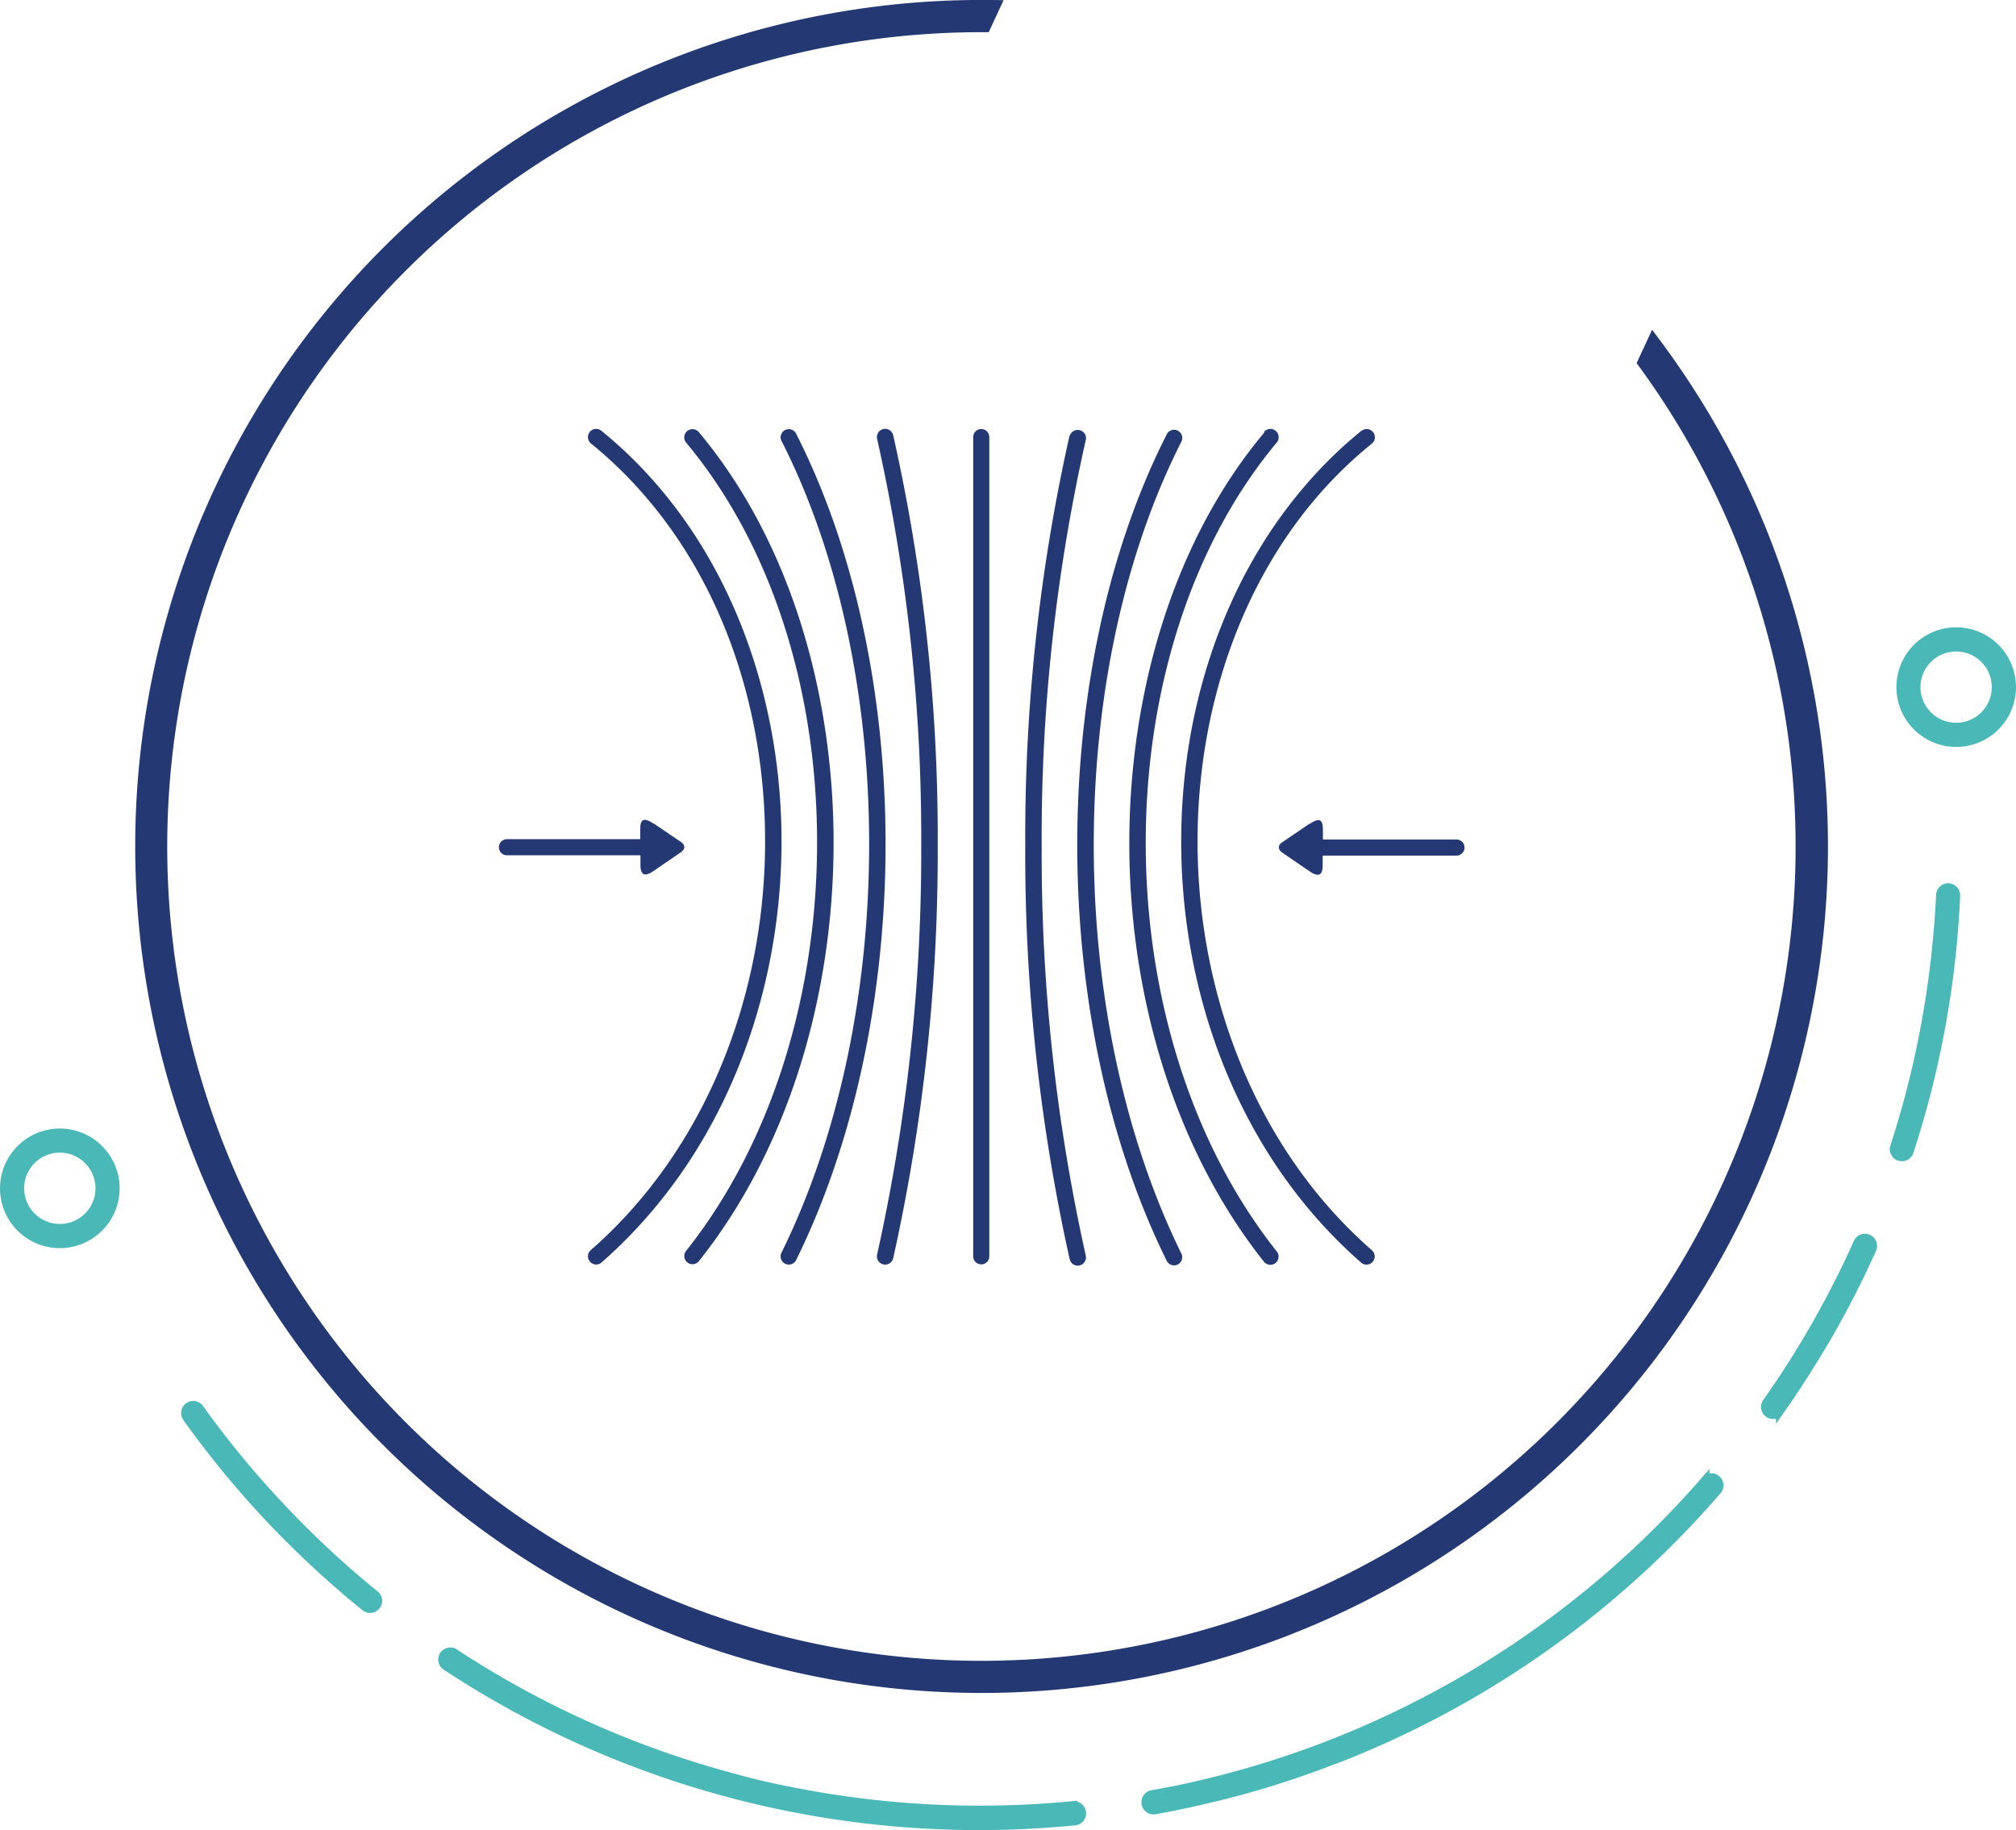 <?xml version="1.0" encoding="UTF-8"?> <svg xmlns="http://www.w3.org/2000/svg" xmlns:xlink="http://www.w3.org/1999/xlink" viewBox="0 0 250.53 227.41"><defs><style>.cls-1,.cls-4,.cls-6{fill:none;}.cls-2{clip-path:url(#clip-path);}.cls-3,.cls-8{fill:#243874;}.cls-3,.cls-7{fill-rule:evenodd;}.cls-4{stroke:#243874;stroke-width:2px;}.cls-4,.cls-6{stroke-miterlimit:10;}.cls-5,.cls-7{fill:#4ab8b6;}.cls-6{stroke:#4ab8b6;}</style><clipPath id="clip-path" transform="translate(0 0)"><rect class="cls-1" width="250.53" height="227.41"></rect></clipPath></defs><title>icon-adaptable</title><g id="Layer_2" data-name="Layer 2"><g id="Layer_1-2" data-name="Layer 1"><g class="cls-2"><path class="cls-3" d="M205.51,42.91A104.18,104.18,0,1,1,123.16,1l-.93,2a102.18,102.18,0,1,0,82.31,42Z" transform="translate(0 0)"></path><path class="cls-4" d="M205.51,42.91A104.18,104.18,0,1,1,123.16,1l-.93,2a102.18,102.18,0,1,0,82.31,42Z" transform="translate(0 0)"></path><path class="cls-5" d="M10.5,141.44a6.93,6.93,0,1,0,3.15,9.28,6.92,6.92,0,0,0-3.15-9.28m1.35,8.4a4.93,4.93,0,1,1-2.23-6.61,4.92,4.92,0,0,1,2.23,6.61" transform="translate(0 0)"></path><path class="cls-6" d="M10.5,141.44a6.93,6.93,0,1,0,3.15,9.28A6.92,6.92,0,0,0,10.5,141.44Zm1.35,8.4a4.93,4.93,0,1,1-2.23-6.61A4.92,4.92,0,0,1,11.85,149.84Z" transform="translate(0 0)"></path><path class="cls-5" d="M246.16,79.16a6.93,6.93,0,1,0,3.15,9.29,6.93,6.93,0,0,0-3.15-9.29m1.35,8.4a4.93,4.93,0,1,1-2.23-6.6,4.93,4.93,0,0,1,2.23,6.6" transform="translate(0 0)"></path><path class="cls-6" d="M246.16,79.16a6.93,6.93,0,1,0,3.15,9.29A6.93,6.93,0,0,0,246.16,79.16Zm1.35,8.4a4.93,4.93,0,1,1-2.23-6.6A4.93,4.93,0,0,1,247.51,87.56Z" transform="translate(0 0)"></path><path class="cls-7" d="M35.11,187.45a118.22,118.22,0,0,0,11.52,10.69,1,1,0,1,1-1.28,1.54,122.4,122.4,0,0,1-11.93-11.07,119.05,119.05,0,0,1-10.23-12.46A1,1,0,0,1,24.83,175a117.47,117.47,0,0,0,10.28,12.45" transform="translate(0 0)"></path><path class="cls-6" d="M35.11,187.45a118.22,118.22,0,0,0,11.52,10.69,1,1,0,1,1-1.28,1.54,122.4,122.4,0,0,1-11.93-11.07,119.05,119.05,0,0,1-10.23-12.46A1,1,0,0,1,24.83,175,117.47,117.47,0,0,0,35.11,187.45Z" transform="translate(0 0)"></path><path class="cls-7" d="M242.15,110.25a1,1,0,0,1,.94,1.06,119.52,119.52,0,0,1-5.79,31.79,1,1,0,0,1-1.26.64,1,1,0,0,1-.64-1.27,117.8,117.8,0,0,0,3.93-15.66,120.7,120.7,0,0,0,1.77-15.62,1,1,0,0,1,1.05-.94" transform="translate(0 0)"></path><path class="cls-6" d="M242.15,110.25a1,1,0,0,1,.94,1.06,119.52,119.52,0,0,1-5.79,31.79,1,1,0,0,1-1.26.64,1,1,0,0,1-.64-1.27,117.8,117.8,0,0,0,3.93-15.66,120.7,120.7,0,0,0,1.77-15.62A1,1,0,0,1,242.15,110.25Z" transform="translate(0 0)"></path><path class="cls-7" d="M133.38,224.31a1,1,0,1,1,.17,2l-2.38.21-.08,0a120.38,120.38,0,0,1-75.63-19.45,1,1,0,1,1,1.12-1.65,119,119,0,0,0,34.71,15.48c3.56,1,7,1.67,10.32,2.25h0a119.39,119.39,0,0,0,31.77,1.14" transform="translate(0 0)"></path><path class="cls-6" d="M133.38,224.31a1,1,0,1,1,.17,2l-2.38.21-.08,0a120.38,120.38,0,0,1-75.63-19.45,1,1,0,1,1,1.12-1.65,119,119,0,0,0,34.71,15.48c3.56,1,7,1.67,10.32,2.25h0a119.39,119.39,0,0,0,31.77,1.14Z" transform="translate(0 0)"></path><path class="cls-7" d="M211.94,183.88a1,1,0,0,1,1.51,1.31,119.87,119.87,0,0,1-47.55,33.48s0,0-.06,0a115.71,115.71,0,0,1-11.67,3.86c-3.77,1-7.33,1.81-10.63,2.4a1,1,0,1,1-.36-2c.76-.13,1.53-.28,2.31-.44l.1,0a119,119,0,0,0,66.35-38.64" transform="translate(0 0)"></path><path class="cls-6" d="M211.94,183.88a1,1,0,0,1,1.51,1.31,119.87,119.87,0,0,1-47.55,33.48s0,0-.06,0a115.71,115.71,0,0,1-11.67,3.86c-3.77,1-7.33,1.81-10.63,2.4a1,1,0,1,1-.36-2c.76-.13,1.53-.28,2.31-.44l.1,0a119,119,0,0,0,66.35-38.64Z" transform="translate(0 0)"></path><path class="cls-7" d="M232.15,153.88a1,1,0,0,1,.53,1.33,119.09,119.09,0,0,1-5.6,10.95c-2,3.38-3.94,6.44-5.88,9.17a1,1,0,1,1-1.63-1.15c1.85-2.62,3.75-5.55,5.62-8.77a119.33,119.33,0,0,0,5.64-11,1,1,0,0,1,1.32-.52" transform="translate(0 0)"></path><path class="cls-6" d="M232.15,153.88a1,1,0,0,1,.53,1.33,119.09,119.09,0,0,1-5.6,10.95c-2,3.38-3.94,6.44-5.88,9.17a1,1,0,1,1-1.63-1.15c1.85-2.62,3.75-5.55,5.62-8.77a119.33,119.33,0,0,0,5.64-11A1,1,0,0,1,232.15,153.88Z" transform="translate(0 0)"></path><path class="cls-8" d="M120.94,54.31a1,1,0,0,1,2,0V156.1a1,1,0,0,1-2,0Zm-39.71,48,3.38,2.3c.48.32.66.83,0,1.29l-3.33,2.28c-1.41,1-1.66.22-1.69-.61v-1.3H63a1,1,0,0,1,0-2H79.56v-1.06c0-1.07.13-1.91,1.67-.86m81.5,0-3.38,2.3c-.48.32-.65.83,0,1.29l3.33,2.28c1.41,1,1.67.22,1.69-.61v-1.3H181a1,1,0,0,0,0-2H164.4v-1.06c0-1.07-.13-1.91-1.67-.86M73.44,55.1a1,1,0,0,1,1.29-1.58A54.92,54.92,0,0,1,81.44,60c10.38,11.88,15.61,28,15.68,44.21s-5,32.68-15.27,45.28a60.13,60.13,0,0,1-7.09,7.37,1,1,0,0,1-1.44-.1,1,1,0,0,1,.1-1.43,58.27,58.27,0,0,0,6.85-7.12c9.94-12.23,14.88-28.2,14.81-44S90,72.85,79.91,61.35a52.42,52.42,0,0,0-6.47-6.25M85.27,55a1,1,0,0,1,1.57-1.31C98,67,103.59,85.79,103.59,104.7s-5.58,38-16.74,52a1,1,0,0,1-1.59-1.27c10.86-13.67,16.28-32.3,16.28-50.77S96.12,68,85.27,55m11.85-.2a1,1,0,1,1,1.81-.92c7.42,14.59,11.12,32.76,11.12,51s-3.7,36.64-11.11,51.68a1,1,0,1,1-1.83-.9c7.27-14.75,10.9-32.81,10.9-50.78s-3.63-35.8-10.89-50.1M109,54.54a1,1,0,0,1,2-.46,227.83,227.83,0,0,1,5.53,51A232.24,232.24,0,0,1,111,156.33a1,1,0,1,1-2-.45A229.85,229.85,0,0,0,114.48,105,225.35,225.35,0,0,0,109,54.54m60.2-1a1,1,0,0,1,1.28,1.58A53,53,0,0,0,164,61.35c-10.05,11.5-15.11,27.1-15.18,42.88s4.88,31.76,14.81,44a58.35,58.35,0,0,0,6.86,7.12,1,1,0,1,1-1.34,1.53,60.22,60.22,0,0,1-7.1-7.37c-10.24-12.6-15.33-29-15.26-45.28S152.1,71.89,162.49,60a54.21,54.21,0,0,1,6.71-6.49m-12.11.14A1,1,0,1,1,158.65,55c-10.84,13-16.27,31.27-16.27,49.73s5.43,37.1,16.29,50.77a1,1,0,0,1-1.6,1.27c-11.15-14.05-16.73-33.14-16.73-52s5.58-37.67,16.75-51m-12.1.19a1,1,0,1,1,1.82.92c-7.26,14.3-10.89,32.14-10.89,50.1s3.63,36,10.89,50.78a1,1,0,1,1-1.82.9c-7.41-15-11.12-33.42-11.12-51.68s3.71-36.43,11.12-51m-12.05.23a1,1,0,0,1,1.22-.76,1,1,0,0,1,.77,1.22,224.77,224.77,0,0,0-5.48,50.5,229.25,229.25,0,0,0,5.48,50.84,1,1,0,0,1-2,.45A231.65,231.65,0,0,1,127.41,105a227.25,227.25,0,0,1,5.53-51" transform="translate(0 0)"></path></g></g></g></svg> 